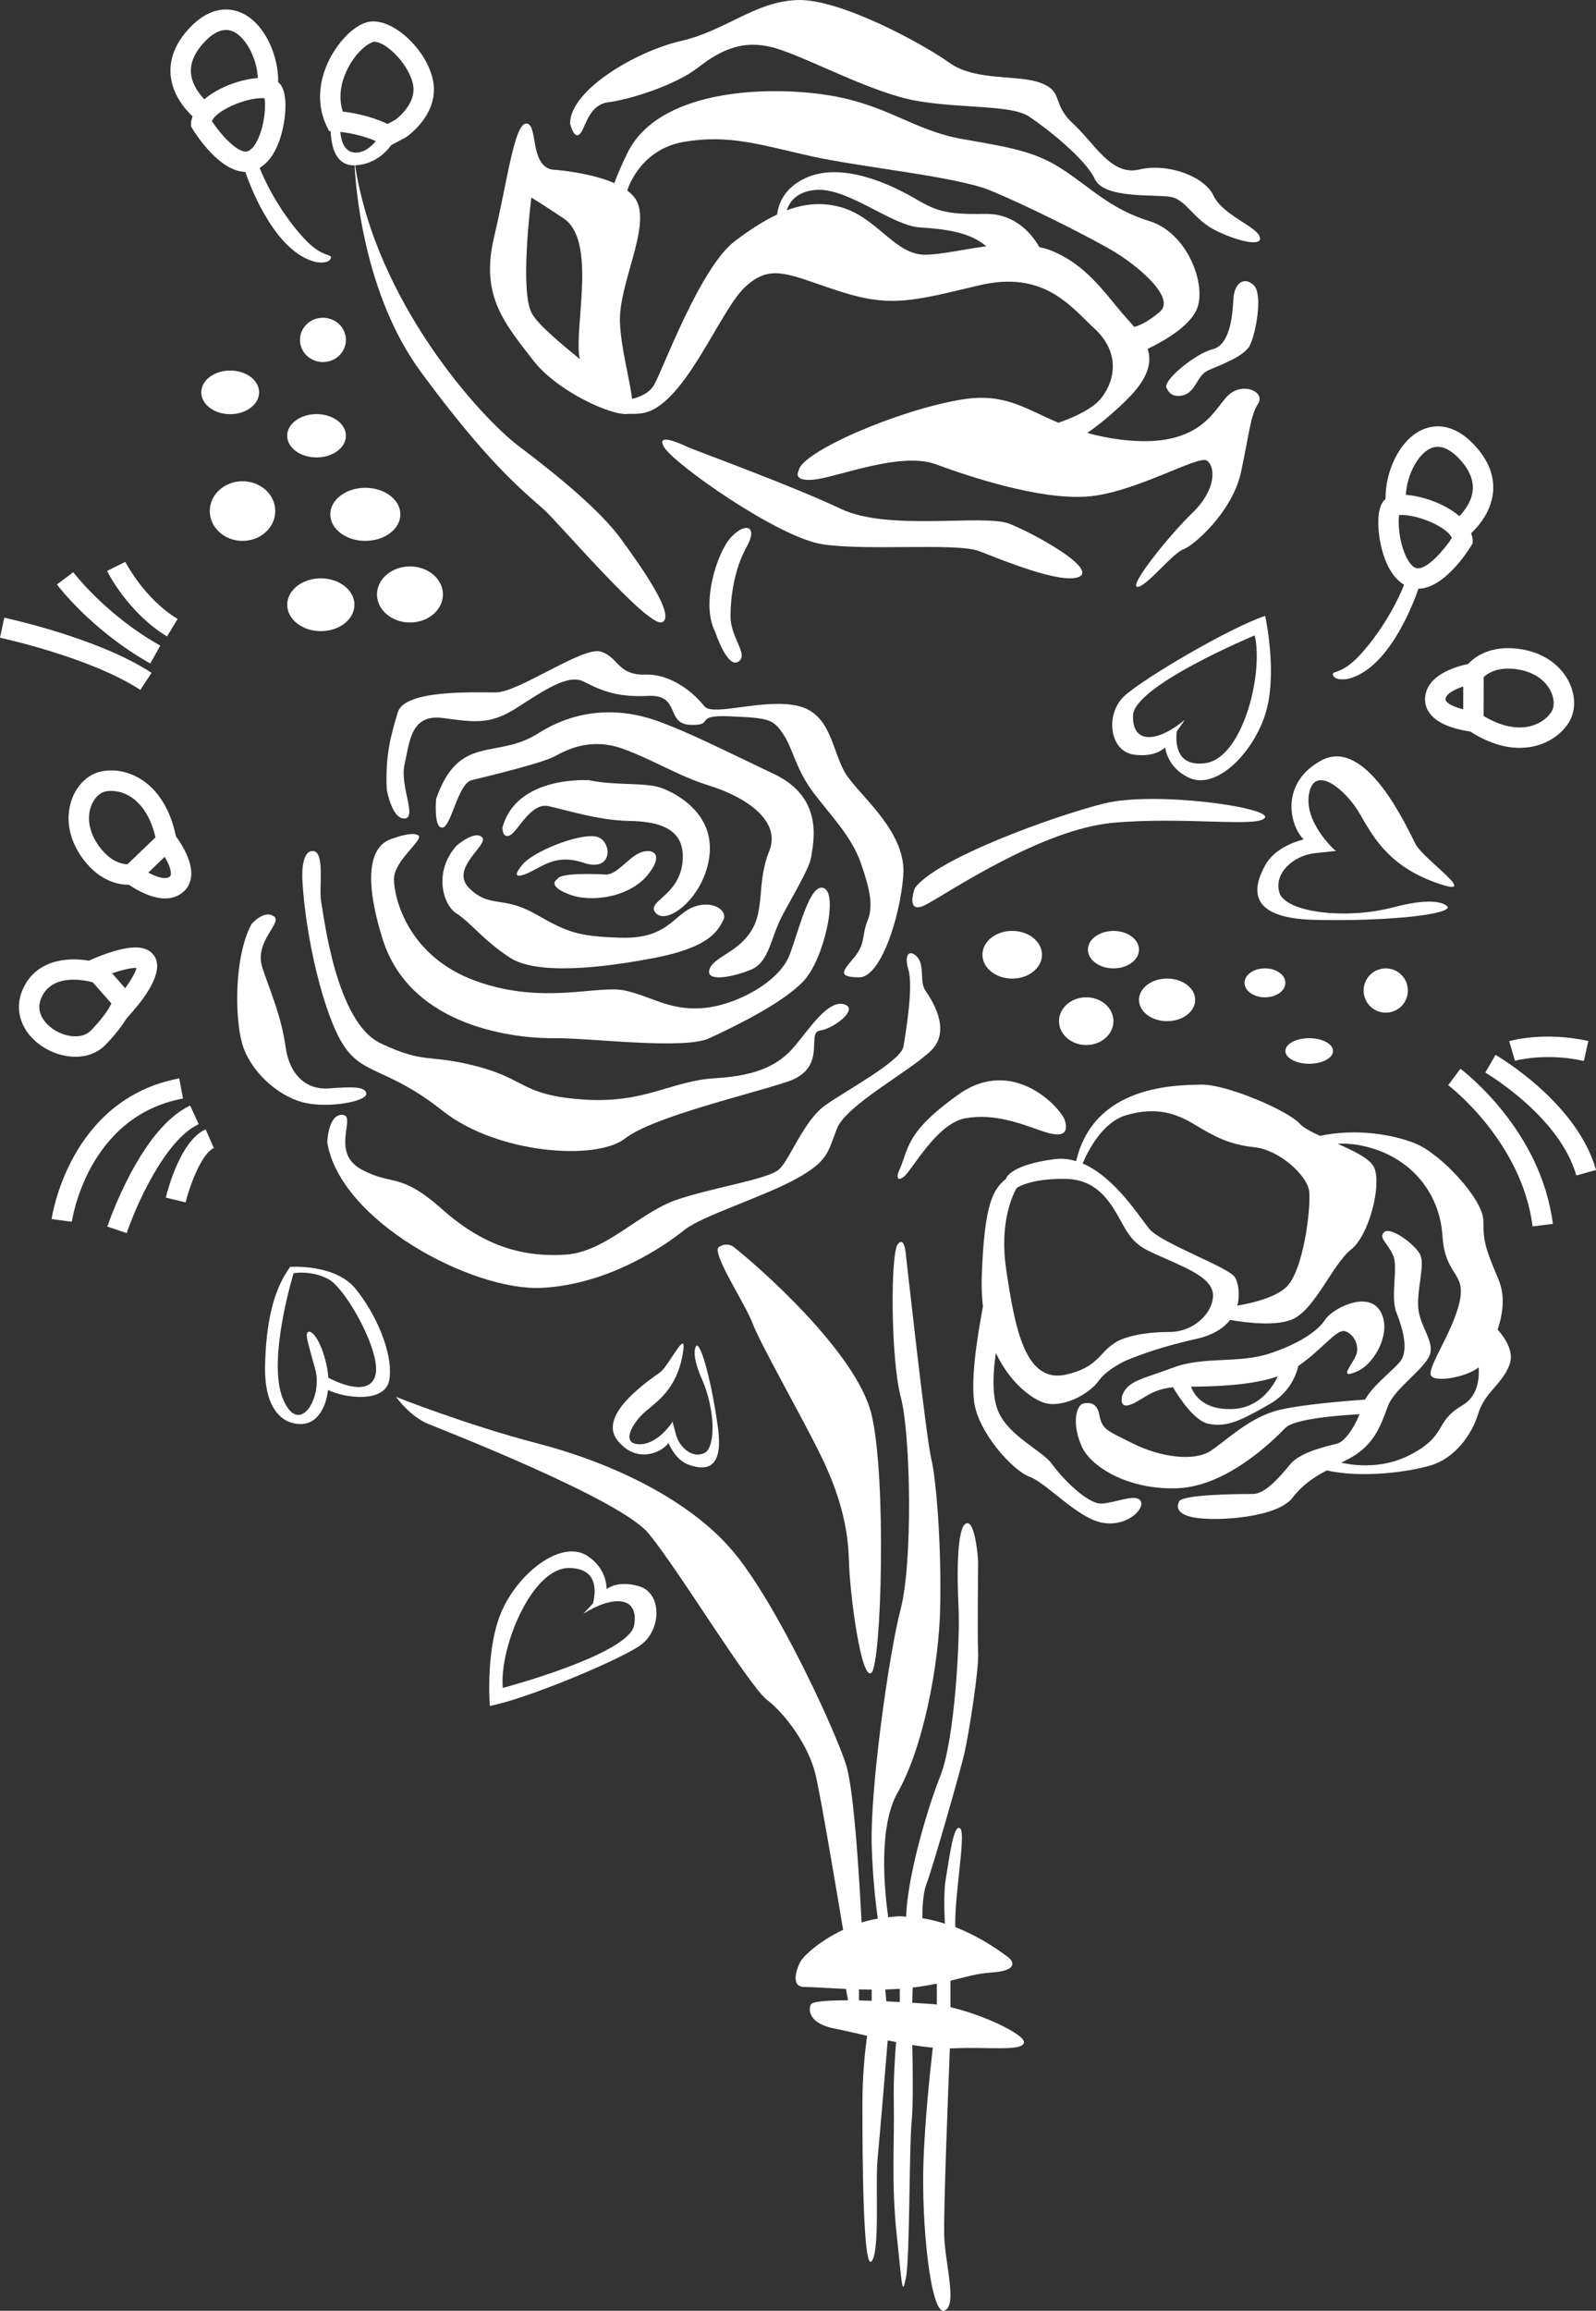 <svg xmlns:inkscape="http://www.inkscape.org/namespaces/inkscape" xmlns:sodipodi="http://sodipodi.sourceforge.net/DTD/sodipodi-0.dtd" xmlns="http://www.w3.org/2000/svg" xmlns:svg="http://www.w3.org/2000/svg" width="749.497pt" height="1084.281pt" viewBox="0 0 749.497 1084.281" id="svg114" sodipodi:docname="bloemen wit.svg" inkscape:version="1.1.2 (b8e25be833, 2022-02-05)"><rect x="0" y="0" width="749.497" height="1084.281" fill="#333333" stroke="none"/><defs id="defs118"></defs><g fill="#ffffff" id="g112" transform="translate(-220.178,-45.149)"><path d="m 679.93,303.73 c 10.391,3.996 39.168,15.984 47.148,11.988 8.004,-3.996 -20.773,-19.98 -32.762,-24.77 -11.988,-4.789 -56.746,3.648 -79.129,-6.973 -22.367,-10.609 -64.906,-26.113 -71.914,-28.992 0,0 -15.984,-7.992 -11.195,0 4.789,7.992 53.543,42.359 74.328,45.551 20.781,3.195 63.117,-0.801 73.523,3.195 z" id="path2"></path><path d="m 515.2,239.34 c 1.668,0.035 3.434,0.035 5.566,-0.156 20.27,-1.812 36.875,-47.734 49.273,-59.328 12.383,-11.594 20.785,-5.594 44.746,2.09 23.977,7.68 34.766,4.297 65.148,-2.891 30.348,-7.199 42.742,9.59 54.336,20.375 11.578,10.789 9.984,23.566 3.191,32.363 -4.176,5.387 -13.598,9.422 -20.258,11.734 -15.742,-6.695 -25.344,-14.172 -45.277,-10.934 -29.578,4.789 -76.031,24.77 -76.727,33.562 0,0 -3.203,5.195 7.598,3.996 10.777,-1.199 40.355,-13.188 56.746,-7.188 16.355,6 48.73,16.777 71.113,15.18 22.391,-1.598 52.355,-19.715 56.352,-16.848 3.984,2.867 4.379,13.656 -6.805,24.445 -11.184,10.789 -29.965,34.367 -25.957,34.766 3.984,0.395 16.777,-15.984 21.59,-17.578 4.777,-1.598 23.172,-17.578 27.156,-36.359 4.008,-18.781 4.402,-26.375 7.992,-31.98 3.602,-5.594 -7.188,-10.379 -13.98,-3.996 -6.793,6.383 -12.781,25.633 -50.746,20.809 -5.867,-0.742 -10.922,-1.848 -15.492,-3.121 4.777,-3.289 10.934,-8.102 18.277,-15.289 10.332,-10.117 12.215,-17.566 10.094,-24.145 6.59,-3.144 19.535,-10.211 23.074,-18.613 4.801,-11.387 -4.441,-35.965 -22.297,-41.352 -17.855,-5.398 -28.043,-15.996 -40.633,-24.18 -12.602,-8.195 -22.777,-10.078 -46.754,-14.23 -23.977,-4.152 -35.965,-16.738 -65.328,-20.941 -29.375,-4.199 -78.227,-1.801 -92.461,27.574 -2.773,5.734 -4.727,10.285 -6.07,13.98 -12.121,-5.328 -29.426,-6.383 -29.426,-6.383 -10.488,-2.398 -6.301,-21.574 -11.902,-21.574 -5.606,0 -8.785,26.375 -15.191,53.531 -6.394,27.168 4.789,39.973 18.383,57.539 11.367,14.699 37.348,26.352 44.668,25.141 z m 139.96,-74.664 c -14.785,0.395 -22.777,-17.578 -40.355,-22.379 -8.773,-2.398 -17.051,-1.5 -25.164,1.535 1.262,-3.91 4.512,-8.629 13.176,-9.527 15.191,-1.598 35.965,16.777 49.547,17.578 12.012,0.707 23.699,2.375 30.949,8.832 -10.5,1.395 -20.629,3.758 -28.152,3.961 z M 514.75,134.485 c 0,0 5.543,-19.152 26.52,-22.754 20.977,-3.59 35.363,1.199 59.34,6.602 23.977,5.387 68.328,9.539 84.516,16.152 16.188,6.613 43.754,20.41 56.34,27.602 12.59,7.188 31.176,22.777 23.375,29.375 -7.789,6.59 -12.07,7.043 -12.07,7.043 -1.176,-1.402 -2.426,-2.809 -3.719,-4.246 -9.996,-11.184 -18.383,-25.176 -36.359,-31.969 -1.414,-0.527 -2.914,-0.816 -4.414,-1.164 -2.746,-4.906 -10.598,-15.926 -25.547,-15.613 -19.188,0.395 -23.195,-1.598 -33.574,-7.598 -10.391,-6 -33.562,-17.184 -50.746,-9.191 -9.742,4.523 -12.59,11.688 -13.297,17.102 -6.613,3.098 -13.176,7.414 -19.859,12.48 -16.379,12.383 -33.973,60.742 -37.957,67.523 -2.293,3.91 -6.828,5.676 -10.273,6.481 -1.078,-8.82 -5.328,-24.371 -5.723,-36.047 -0.602,-17.988 14.387,-44.352 7.801,-56.941 -0.961,-1.812 -2.496,-3.383 -4.367,-4.789 z m -45.047,3.371 c 3.359,2.051 8.27,5.16 15.227,9.828 15.18,10.199 5.398,48.551 7.199,64.141 0.07,0.648 0.289,1.223 0.406,1.859 -10.164,-8.293 -20.184,-16.668 -22.777,-21.84 -5.336,-10.656 -0.512,-50.281 -0.055,-53.988 z" id="path4"></path><path d="m 492.35,108.13 c 2.746,-2.398 3.926,-13.789 13.523,-15 9.602,-1.199 31.188,-7.789 41.977,-16.176 10.789,-8.398 21.574,-13.789 37.164,-9 15.574,4.789 44.953,20.977 65.941,24.574 20.977,3.59 44.016,1.789 52.273,7.188 8.258,5.398 26.711,19.98 31.043,29.375 4.309,9.383 27.562,7.188 35.352,8.387 7.789,1.199 10.777,10.789 22.176,16.188 11.398,5.398 21.816,7.188 19.895,2.387 -1.895,-4.789 -17.496,-10.188 -21.695,-19.176 -4.199,-8.988 -21.59,-15.383 -34.754,-12.191 -13.199,3.203 -20.977,-12.191 -31.176,-21.574 -10.188,-9.395 -4.199,-14.785 -14.988,-18.984 -10.789,-4.199 -30.562,-0.602 -43.152,-9.59 -12.59,-9 -51.254,-29.977 -71.172,-29.375 -19.945,0.602 -33.73,14.387 -54.707,19.188 -20.977,4.789 -52.152,22.98 -52.152,38.762 0.027,0.027 1.695,7.406 4.453,5.019 z" id="path6"></path><path d="m 799.39,185.46 c -0.383,7.586 -1.535,21.574 -9.758,23.566 -8.23,2.004 -24.637,15.516 -21.395,18.527 0,0 1.598,4.656 7.609,3.047 5.988,-1.609 6.371,-9.191 11.566,-11.594 5.207,-2.398 16.789,-6.394 19.598,-11.594 2.797,-5.195 6.383,-23.977 1.992,-28.367 -4.402,-4.387 -9.203,-1.184 -9.613,6.414 z" id="path8"></path><path d="m 563.43,297.3 c -6.574,7.199 -14.27,31.234 -7.379,44.363 0,0 5.594,17.184 10.789,13.992 5.195,-3.191 -3.602,-11.195 -3.602,-21.18 0,-9.984 1.992,-22.766 7.598,-32.762 5.59,-10.008 -0.82,-11.602 -7.406,-4.414 z" id="path10"></path><path d="m 374.71,106.66 0.742,0.047 c 0.324,7.727 2.617,16.285 11.242,16.008 0.504,10.262 4.285,60.469 31.078,96.898 29.977,40.754 46.152,54.434 57.539,64.355 6.926,6.035 49.367,56.125 55.848,53.137 6.481,-3 -9.707,-25.777 -19.285,-38.965 -9.59,-13.188 -29.363,-29.566 -47.953,-43.547 -18.383,-13.836 -67.234,-68.004 -76.969,-131.86 8.281,-0.434 13.656,-5.102 16.945,-9.469 l 6.973,-3.742 c 0.613,-0.422 15.059,-10.355 12.852,-25.453 -2.219,-15.168 -19.789,-31.633 -31.199,-28.5 -6.504,1.789 -14.062,9.59 -18.371,18.961 -4.644,10.105 -4.894,20.605 -0.684,29.555 z m 11.906,10.066 c -4.598,-0.395 -6.191,-5.09 -6.637,-9.684 3.551,0.406 10.465,1.535 16.703,4.32 -2.566,3.047 -5.977,5.711 -10.066,5.363 z m -3.734,-38.207 c 3.551,-7.738 9.371,-12.938 12.926,-13.801 5.941,0 17.051,11.316 18.434,20.734 1.309,8.977 -8.375,15.863 -8.316,15.863 l -3.695,1.98 -0.422,-0.156 -0.012,0.012 c -7.656,-3.66 -16.152,-5.113 -20.617,-5.641 -2.41,-7.254 -0.492,-14.227 1.703,-18.992 z" id="path12"></path><path d="m 310.59,99.73 c -0.336,1.117 -0.695,2.219 -0.695,3.406 v 1.355 l 0.707,1.152 c 2.062,3.348 12.898,19.957 24.781,20.16 3.168,9.371 14.711,37.766 32.965,42.266 0,0 5.762,1.199 7.078,-1.5 1.309,-2.699 -3.492,0.301 -12.781,-9.887 -8.484,-9.301 -16.055,-21.551 -20.531,-32.746 3.707,-2.207 6.805,-6.254 8.988,-12.059 3.215,-8.52 4.477,-21.18 1.234,-26.438 -0.406,-0.672 -0.926,-1.234 -1.523,-1.727 0.215,-12.035 -5.988,-27.156 -16.801,-32.328 -4.715,-2.258 -14.23,-4.332 -24.816,6.898 -6.625,7.031 -9.613,14.531 -8.867,22.285 0.875,9.008 6.637,15.742 10.262,19.16 z m 31.02,10.059 c -1.512,3.492 -3.383,5.797 -5.148,6.348 -4.32,1.309 -12.359,-7.488 -16.766,-14.09 1.824,-4.981 15.383,-10.871 23.605,-10.871 0.469,0 0.828,0.023 1.094,0.059 0.598,3 0.25,11.523 -2.785,18.555 z m -25.418,-44.93 c 4.883,-5.207 9.504,-6.805 13.691,-4.812 6.023,2.879 10.969,12.781 11.387,21.707 -7.656,0.539 -18.359,4.129 -25.129,9.996 -2.519,-2.641 -5.773,-6.949 -6.266,-12.145 -0.449,-4.859 1.672,-9.824 6.316,-14.746 z" id="path14"></path><path d="m 382.62,204.64 c 0,5.738 -4.832,10.391 -10.789,10.391 -5.957,0 -10.789,-4.652 -10.789,-10.391 0,-5.739 4.832,-10.395 10.789,-10.395 5.957,0 10.789,4.656 10.789,10.395" id="path16"></path><path d="m 341.86,229.25 c 0,5.656 -6.082,10.238 -13.582,10.238 -7.504,0 -13.586,-4.582 -13.586,-10.238 0,-5.652 6.082,-10.234 13.586,-10.234 7.5,0 13.582,4.582 13.582,10.234" id="path18"></path><path d="m 382.62,249.62 c 0,5.613 -6.176,10.164 -13.789,10.164 -7.613,0 -13.789,-4.551 -13.789,-10.164 0,-5.613 6.176,-10.164 13.789,-10.164 7.613,0 13.789,4.551 13.789,10.164" id="path20"></path><path d="m 349.44,284.95 c 0,7.727 -6.883,13.992 -15.375,13.992 -8.488,0 -15.371,-6.266 -15.371,-13.992 0,-7.731 6.883,-13.992 15.371,-13.992 8.492,0 15.375,6.262 15.375,13.992" id="path22"></path><path d="m 408.19,286.49 c 0,6.871 -7.363,12.445 -16.453,12.445 -9.086,0 -16.449,-5.574 -16.449,-12.445 0,-6.871 7.363,-12.445 16.449,-12.445 9.09,0 16.453,5.574 16.453,12.445" id="path24"></path><path d="m 386.62,328.91 c 0,6.84 -7.066,12.387 -15.781,12.387 -8.715,0 -15.781,-5.547 -15.781,-12.387 0,-6.836 7.066,-12.383 15.781,-12.383 8.715,0 15.781,5.547 15.781,12.383" id="path26"></path><path d="m 428.18,324.09 c 0,7.262 -6.93,13.148 -15.48,13.148 -8.547,0 -15.48,-5.887 -15.48,-13.148 0,-7.266 6.934,-13.152 15.48,-13.152 8.551,0 15.48,5.887 15.48,13.152" id="path28"></path><path d="m 709.5,493.14 c 0,6.184 -6.258,11.195 -13.98,11.195 -7.719,0 -13.98,-5.012 -13.98,-11.195 0,-6.183 6.262,-11.195 13.98,-11.195 7.723,0 13.98,5.012 13.98,11.195" id="path30"></path><path d="m 755.06,490.74 c 0,4.852 -5.367,8.785 -11.988,8.785 -6.617,0 -11.984,-3.934 -11.984,-8.785 0,-4.848 5.367,-8.781 11.984,-8.781 6.621,0 11.988,3.934 11.988,8.781" id="path32"></path><path d="m 743.06,524.3 c 0,6.184 -5.719,11.195 -12.777,11.195 -7.058,0 -12.781,-5.012 -12.781,-11.195 0,-6.184 5.723,-11.195 12.781,-11.195 7.058,0 12.777,5.012 12.777,11.195" id="path34"></path><path d="m 781.44,514.31 c 0,5.519 -5.906,9.996 -13.188,9.996 -7.285,0 -13.191,-4.477 -13.191,-9.996 0,-5.519 5.906,-9.996 13.191,-9.996 7.281,0 13.188,4.477 13.188,9.996" id="path36"></path><path d="m 823.8,506.32 c 0,3.75 -4.293,6.793 -9.59,6.793 -5.293,0 -9.586,-3.043 -9.586,-6.793 0,-3.75 4.293,-6.793 9.586,-6.793 5.297,0 9.59,3.043 9.59,6.793" id="path38"></path><path d="m 846.17,538.29 c 0,3.312 -5.008,6 -11.184,6 -6.176,0 -11.184,-2.688 -11.184,-6 0,-3.316 5.008,-6 11.184,-6 6.176,0 11.184,2.684 11.184,6" id="path40"></path><path d="m 881.33,509.93 c 0,5.738 -4.652,10.391 -10.391,10.391 -5.742,0 -10.395,-4.652 -10.395,-10.391 0,-5.742 4.652,-10.395 10.395,-10.395 5.738,0 10.391,4.652 10.391,10.395" id="path42"></path><path d="m 291.35,360.86 c -24.84,-16.297 -67.367,-25.477 -69.168,-25.859 l -2.004,9.383 c 0.422,0.086 42.574,9.203 65.902,24.492 z" id="path44"></path><path d="m 290.76,356.46 4.68,-8.375 c -25.5,-14.258 -40.703,-34.246 -40.859,-34.441 l -7.668,5.746 c 0.656,0.891 16.512,21.77 43.848,37.07 z" id="path46"></path><path d="m 298.62,343.79 4.969,-8.207 c -15.73,-9.516 -24.492,-26.641 -24.574,-26.809 l -8.566,4.297 c 0.391,0.801 10.016,19.738 28.172,30.719 z" id="path48"></path><path d="m 266.69,407.39 c -5.484,1.5 -10.199,6.109 -12.602,12.348 -3.156,8.195 -1.906,17.688 3.422,26.027 8.387,13.129 18.793,14.531 22.883,14.531 0.133,0 0.18,-0.012 0.289,-0.012 4.297,2.867 10.824,6.422 17.039,6.422 2.773,0 5.473,-0.719 7.859,-2.508 2.473,-1.848 3.973,-4.488 4.344,-7.633 0.816,-6.91 -4.117,-14.879 -7.152,-19.066 -5.504,-26.664 -24.332,-33.312 -36.082,-30.109 z m -1.09,33.219 c -3.672,-5.762 -4.621,-12.109 -2.555,-17.41 1.285,-3.359 3.66,-5.856 6.168,-6.551 0.938,-0.254 2.027,-0.395 3.156,-0.395 7.766,0 17.113,5.785 20.832,21.805 l -13.176,12.648 c -2.75,-0.102 -8.871,-1.398 -14.426,-10.098 z m 34.234,15.922 c -1.922,1.453 -5.953,0.227 -10.02,-1.934 l 7.738,-7.43 c 1.738,3.059 3.098,6.254 2.856,8.27 -0.07,0.613 -0.262,0.855 -0.574,1.094 z" id="path50"></path><path d="m 306.11,560.59 -1.766,-9.434 c -51.828,9.719 -59.867,65.449 -59.941,66.012 l 9.504,1.262 c 0.074,-0.48 7.106,-49.395 52.203,-57.84 z" id="path52"></path><path d="m 313.5,572.62 -4.031,-8.699 c -23.184,10.738 -38.258,54.898 -38.891,56.785 l 9.098,3.047 c 3.934,-11.703 17.66,-43.645 33.824,-51.133 z" id="path54"></path><path d="m 298.04,607.08 9.301,2.281 c 2.258,-9.168 7.859,-23.16 13.262,-25.523 l -3.863,-8.773 c -11.547,5.09 -17.605,27.555 -18.699,32.016 z" id="path56"></path><path d="m 269.91,535.21 c 4.727,-4.922 7.644,-8.844 9.527,-11.953 l 3.301,-3.793 c 6.121,-7.019 15.457,-19.848 9.109,-26.773 -1.812,-1.98 -4.535,-2.988 -8.062,-2.988 -8.027,0 -19.738,5.269 -21.047,5.856 l -0.781,0.359 c -10.391,-1.754 -25.105,-0.406 -31.199,13.691 -4.164,9.637 -0.516,20.062 9.289,26.566 4.488,2.977 10.078,4.836 15.551,4.836 5.254,0.008 10.402,-1.707 14.312,-5.801 z m 14.391,-35.891 c -0.457,2.004 -2.578,5.734 -5.352,9.527 l -6.133,-6.984 c 3.922,-1.391 9.082,-2.699 11.484,-2.543 z m -38.953,28.871 c -2.219,-1.465 -9.191,-6.887 -5.773,-14.773 4.992,-11.566 19.895,-8.496 24.191,-7.332 l 8.699,9.898 c -0.898,2.016 -3.238,6.086 -9.48,12.602 -4.316,4.488 -12.309,3.144 -17.637,-0.395 z" id="path58"></path><path d="m 814.21,428.81 c 2.773,-4.801 -51.77,-12.59 -75.742,-6.602 -23.965,6 -79.117,26.102 -88.703,39.719 0,0 -4.801,13.02 5.387,7.633 10.188,-5.398 54.18,-35.363 87.926,-38.363 33.742,-2.988 68.336,2.402 71.133,-2.387 z" id="path60"></path><path d="m 752.66,399.24 c 8.531,1.176 12.926,-1.754 14.652,-3.394 0.742,4.164 3.227,10.43 11.09,14.184 12.551,6 29.809,-10.789 35.902,-29.566 6.109,-18.781 0,-46.344 0,-46.344 -16.668,5.594 -56.844,29.172 -66.047,37.559 -9.184,8.375 -7.191,25.969 4.402,27.562 z m 56.723,-55.941 0.012,-0.012 c 4.262,18.215 -5.762,57.637 -23.172,59.953 -13.703,1.824 -14.051,-9.406 -13.43,-14.891 l 3.828,-5.484 c -12.395,10.391 -24.781,12 -24.371,-1.992 0.41,-13.996 57.133,-37.574 57.133,-37.574 z" id="path62"></path><path d="m 832.36,439 c -4.559,1.199 -13.836,4.5 -18.059,12.191 -5.699,10.391 -8.891,24.781 23.074,25.57 31.969,0.793 62.328,-2.207 62.746,-5.891 0,0 -2.809,-6 -25.586,0 -22.766,6 -50.746,2.293 -53.543,-6.898 -2.797,-9.191 6.793,-17.473 16.777,-18.516 l 9.984,-1.055 -0.742,-0.348 c -0.035,-0.035 -14.809,-13.246 -12.023,-26.82 2.785,-13.586 17.172,-1.211 23.172,8.785 5.988,9.996 12.781,24.781 35.965,33.168 23.172,8.387 -5.207,-10.391 -9.203,-17.988 -3.984,-7.586 -23.172,-50.746 -44.352,-39.168 -19.129,10.484 -15.039,30.043 -8.211,36.969 z" id="path64"></path><path d="m 853.32,363.66 c 18.238,-4.5 29.773,-32.879 32.953,-42.266 11.879,-0.203 22.727,-16.801 24.77,-20.148 l 0.719,-1.164 v -1.355 c 0,-1.188 -0.359,-2.293 -0.707,-3.394 3.625,-3.422 9.383,-10.152 10.262,-19.164 0.742,-7.754 -2.242,-15.254 -8.855,-22.285 -10.598,-11.258 -20.09,-9.156 -24.805,-6.898 -10.824,5.16 -17.039,20.293 -16.812,32.316 -0.613,0.504 -1.117,1.055 -1.523,1.727 -3.238,5.258 -1.969,17.914 1.246,26.438 2.184,5.809 5.269,9.852 8.977,12.059 -4.477,11.195 -12.047,23.449 -20.52,32.746 -9.289,10.188 -14.09,7.188 -12.77,9.887 1.293,2.703 7.066,1.504 7.066,1.504 z m 38.461,-108.02 c 4.211,-2.004 8.797,-0.383 13.703,4.812 4.633,4.922 6.742,9.887 6.289,14.746 -0.469,5.207 -3.731,9.504 -6.254,12.145 -6.769,-5.867 -17.484,-9.469 -25.129,-10.008 0.422,-8.918 5.367,-18.816 11.391,-21.695 z m -14.535,31.176 c 0.277,-0.023 0.637,-0.047 1.105,-0.047 8.242,0 21.793,5.891 23.617,10.871 -4.129,6.191 -11.352,14.207 -15.91,14.207 l -0.852,-0.121 c -1.754,-0.539 -3.637,-2.856 -5.137,-6.348 -3.062,-7.055 -3.41,-15.621 -2.824,-18.562 z" id="path66"></path><path d="m 889.48,371.91 c -0.371,3.059 0.48,5.977 2.484,8.426 4.391,5.34 13.465,7.344 18.625,8.062 7.934,5.039 15.742,7.668 23.23,7.668 12.254,0 20.363,-6.875 23.566,-12.758 2.734,-4.992 2.676,-11.578 -0.145,-17.641 -3.707,-7.957 -11.398,-13.645 -21.121,-15.602 -2.664,-0.527 -5.258,-0.793 -7.715,-0.793 -10.402,0 -16.32,4.766 -18.828,7.43 -7.316,1.59 -18.898,5.586 -20.098,15.207 z m 9.527,1.18 c 0.277,-2.34 3.984,-4.391 8.328,-5.844 l -0.012,10.715 c -3.422,-0.863 -6.66,-2.125 -7.945,-3.707 -0.371,-0.469 -0.43,-0.77 -0.371,-1.164 z m 17.93,-10.238 c 1.477,-1.414 5.027,-3.984 11.473,-3.984 1.824,0 3.781,0.203 5.809,0.613 6.695,1.344 11.902,5.074 14.316,10.246 1.523,3.254 1.691,6.707 0.434,9 -2.125,3.863 -7.633,7.766 -15.168,7.766 -5.258,0 -10.934,-1.801 -16.895,-5.363 z" id="path68"></path><path d="m 446.55,437.99 c -3.602,-3.406 -11.988,4.008 -11.988,4.008 -10.789,11.988 -6.602,27.562 0,31.766 6.59,4.199 12.574,12.59 25.066,20.746 12.492,8.148 42.66,5.027 68.438,0 25.777,-5.027 29.363,-12.961 31.766,-17.605 2.387,-4.656 -5.398,-9.742 -14.387,-6.023 -9,3.707 -11.988,14.867 -33.562,14.27 -21.574,-0.59 -25.777,-3 -40.754,-11.387 -14.988,-8.387 -20.988,-2.398 -30.562,-11.832 -9.59,-9.434 9.586,-20.535 5.984,-23.941 z" id="path70"></path><path d="m 487.32,464.76 c 10.789,4.199 28.766,1.262 37.164,-9.254 8.387,-10.512 1.199,-12.574 -4.199,-10.043 -5.398,2.531 -10.691,10.379 -15.84,10.043 -5.148,-0.324 -21.469,-0.875 -22.523,2.148 0,0 -5.402,2.914 5.398,7.106 z" id="path72"></path><path d="m 494.12,449.96 c 13.883,4.656 13.57,-9.383 6.984,-11.977 -6.59,-2.594 -28.164,5.543 -34.766,11.977 0,0 -7.789,8.281 0,5.543 7.789,-2.723 13.895,-10.211 27.781,-5.543 z" id="path74"></path><path d="m 553.33,446.77 c 2.316,-19.176 -14.258,-28.766 -22.152,-31.754 -7.894,-3 -21.66,-1.055 -34.273,-3.758 0,0 -34.164,-2.473 -40.754,22.223 0,0 -0.191,5.305 3.504,3.613 3.695,-1.703 9.695,-15.48 18.086,-13.691 8.387,1.801 23.375,6.672 37.754,6.938 14.387,0.266 26.977,3.602 25.176,19.621 -1.801,16.008 -17.879,18.277 -12.336,23.797 5.519,5.519 22.691,-7.812 24.996,-26.988 z" id="path76"></path><path d="m 416.58,437.1 c -3,-1.906 -11.387,1.309 -11.387,1.309 -3.625,1.129 -18.574,4.777 -5.387,47.207 13.188,42.434 64.129,46.883 80.762,46.68 16.633,-0.203 60.684,5.594 72.758,0 12.07,-5.606 34.68,-16.57 44.27,-26.879 9.59,-10.309 16.188,-40.645 9.59,-43.488 -6.602,-2.844 -11.387,18.422 -16.176,31.211 -4.801,12.781 -25.176,23.773 -40.766,25.031 -15.59,1.262 -23.977,-5.449 -36.562,-8.242 -12.59,-2.809 -38.363,6.996 -70.129,-4.512 -31.766,-11.508 -38.363,-38.844 -38.363,-47.762 0.016,-8.902 14.391,-18.66 11.391,-20.555 z" id="path78"></path><path d="m 572.96,500.09 c 8.461,-3.551 9.059,-14.82 14.461,-25.066 5.387,-10.246 13.176,-22.859 13.789,-28.246 0.59,-5.387 6.59,-26.965 -17.387,-38.352 -23.977,-11.387 -40.273,-19.777 -55.5,-25.176 -15.227,-5.387 -35.605,-6.59 -55.391,6 -19.789,12.59 -37.164,-0.156 -47.953,30.793 0,0 -1.234,13.922 2.977,13.441 4.211,-0.492 7.211,-20.723 13.812,-22.285 6.59,-1.57 33.254,-8.062 38.809,-11.113 5.543,-3.035 16.934,-9.035 31.922,-3.648 14.988,5.398 25.789,12.707 41.062,17.449 15.277,4.738 33.863,15.707 27.863,30.602 -6,14.891 -1.934,27.059 -8.461,37.465 -6.527,10.391 -17.746,12.109 -19.633,18.145 -1.875,6.027 11.168,3.543 19.629,-0.008 z" id="path80"></path><path d="m 502.16,350.87 c -8.473,-2.387 -38.438,19.188 -49.223,19.188 -10.789,0 -42.758,-1.32 -45.949,9.324 -3.203,10.645 -5.965,20.258 -5.184,36.238 0,0 2.398,13.98 8.387,13.586 6,-0.395 -2.387,-15.18 0,-25.57 2.398,-10.391 2.809,-23.566 17.988,-21.574 15.18,2.004 22.234,3.203 34.691,-4.789 12.457,-7.992 24.059,-15.996 31.246,-12.383 7.188,3.602 14.773,7.586 30.359,6.793 15.59,-0.793 7.992,13.199 19.98,13.586 12,0.395 0.625,-4.789 18.695,-3.996 18.059,0.793 20.062,1.199 24.863,8.387 4.789,7.188 5.785,16.391 14.281,27.562 8.496,11.195 17.699,20.328 22.094,32.746 4.379,12.422 5.988,20.398 3.191,27.191 -2.785,6.793 -0.781,10.727 -6.383,17.352 -5.606,6.625 -7.586,9.047 2.398,9.238 9.973,0.18 19.188,-27.613 20.773,-47.688 1.609,-20.062 -19.199,-36.457 -26.375,-46.836 -7.199,-10.379 -6.793,-28.766 -22.777,-32.762 -15.984,-3.996 -40.355,5.195 -44.352,0 -3.996,-5.195 -14.699,-15.18 -27.73,-14.785 -13.043,0.387 -12.516,-8.406 -20.977,-10.809 z" id="path82"></path><path d="m 381.43,535.5 c 9.191,14.328 20.773,10.441 46.523,30.816 25.754,20.375 72.145,23.531 85.598,13.141 13.441,-10.379 57.277,-20.375 76.465,-26.762 19.176,-6.394 8.531,-23.062 15.18,-23.977 6.66,-0.91 18.793,-10.391 11.207,-12.383 -7.586,-1.992 -16.406,11.965 -23.199,19.906 -6.793,7.945 -16.379,13.645 -37.164,14.832 -20.785,1.199 -32.762,12 -61.934,9.996 -29.172,-2.004 -26.785,-9.59 -49.969,-15.59 -23.172,-6 -23.977,-0.793 -45.156,-10.754 -21.18,-9.961 -26.773,-60.383 -27.973,-66.445 -1.199,-6.047 2.004,-23.914 -3.996,-23.82 -6,0.098 -4.801,14.293 -4.801,14.293 1.625,27.148 10.023,62.406 19.219,76.746 z" id="path84"></path><path d="m 362.15,562.31 c 11.879,3.203 30.469,-0.395 30.059,-3.996 -0.395,-3.602 -7.598,-3.203 -17.578,-2.449 -9.996,0.742 -18.383,-5.543 -20.375,-19.633 -2.004,-14.074 -6.394,-23.879 -10.789,-36.719 -4.391,-12.828 9.996,-21.527 5.195,-24.504 -4.789,-2.988 -10.391,3.781 -10.391,3.781 -7.992,14.785 -7.992,43.152 -4.391,55.945 3.586,12.789 16.379,24.383 28.27,27.574 z" id="path86"></path><path d="m 654.77,510 c -2.785,-3.996 -0.406,-11.594 -3.602,-15.492 -3.191,-3.898 -6.793,-2.496 -4.402,5.578 2.387,8.074 -1.199,29.484 -2.316,36.156 -1.129,6.672 -26.051,20.113 -36.434,27.312 -10.391,7.211 -16.777,25.547 -21.973,30.277 -5.195,4.727 -31.164,8.461 -48.359,14.375 -17.184,5.93 -33.156,24.457 -51.949,25.656 -18.781,1.211 -37.559,-3.203 -57.781,-21.191 -20.23,-17.977 -23.328,-10.777 -38.113,-18.84 -14.785,-8.063 -2.004,-25.117 -8.797,-25.57 -6.781,-0.469 -7.188,12.852 -7.188,12.852 6,37.152 68.328,69.926 100.69,68.328 32.363,-1.609 59.148,-20.773 67.141,-27.254 7.981,-6.457 37.164,-15.504 52.344,-23.891 15.191,-8.387 14.797,-12.371 19.176,-23.566 4.402,-11.195 34.754,-27.18 44.352,-36.77 9.594,-9.59 0.004,-23.965 -2.789,-27.961 z" id="path88"></path><path d="m 906,546.64 -5.746,7.68 c 0.336,0.254 34.586,26.34 39.648,66.289 l 9.516,-1.199 c -5.594,-44.066 -41.883,-71.617 -43.418,-72.77 z" id="path90"></path><path d="m 922.48,540.13 -4.789,8.293 c 0.324,0.203 34.945,20.52 42.73,48.301 l 9.254,-2.594 c -8.844,-31.477 -45.625,-53.102 -47.195,-54 z" id="path92"></path><path d="m 928.91,533.69 2.699,9.203 c 0.145,-0.023 14.16,-3.984 32.375,0.086 l 2.09,-9.359 c -20.734,-4.621 -36.504,-0.121 -37.164,0.07 z" id="path94"></path><path d="m 644.45,597.45 c 3.898,-2.809 15.492,-25.199 29.09,-27.59 13.586,-2.387 25.598,2.398 35.965,6 10.379,3.602 12.383,0.613 10.777,-4.894 -1.609,-5.496 -23.977,-30.672 -49.945,-12.289 -25.968,18.383 -23.195,25.98 -28.367,36.758 -0.004,0 -1.422,4.809 2.481,2.016 z" id="path96"></path><path d="m 857.51,688.64 c 8.328,-3.602 16.727,-18.875 10.727,-28.465 -5.988,-9.602 -22.477,-0.91 -25.766,4.199 -3.289,5.09 -11.688,11.113 -26.074,15.875 -14.387,4.789 -30.875,1.199 -45.254,6.602 -14.387,5.387 -21.07,5.988 -23.879,12.875 0,0 -2.195,7.066 4.402,4.273 5.762,-2.426 9.012,-6.852 19.344,-7.934 3.121,5.258 10.117,15.793 16.621,17.148 8.688,1.789 15.277,-1.5 28.766,-9.215 9.289,-5.305 12.406,-13.355 13.477,-17.902 11.137,-7.644 17.977,-17.461 21.887,-16.332 4.188,1.199 7.488,7.188 4.789,12.277 -2.699,5.086 -7.332,10.195 0.961,6.598 z m -58.801,17.676 c -13.453,0.457 -17.844,-6.805 -19.211,-10.512 11.977,-0.07 28.668,-0.672 40.754,-4.836 -2.762,5.699 -9.086,14.938 -21.543,15.348 z" id="path98"></path><path d="m 923.88,645.49 c -6.203,-14.688 -7.106,-17.688 -7.106,-27.574 0,-9.886 -19.777,-31.223 -31.766,-36.145 -10.754,-4.414 -28.234,-7.223 -44.953,-3.648 -4.234,-1.957 -7.859,-3.863 -9.59,-5.773 -5.699,-6.289 -34.766,-18.574 -46.164,-18.277 -11.375,0.301 -50.34,-0.168 -58.738,35.867 l 0.035,0.07 c -3.254,-0.984 -6.625,-1.43 -10.129,-0.973 -21.574,2.797 -22.906,9.266 -22.906,9.266 v 0.012 c -6.203,5.09 -10.094,11.82 -11.34,45.469 -0.18,5.16 0.035,9.926 0.551,14.34 v 0.012 c -0.938,5.762 -5.953,30.191 -4.164,44.578 1.801,14.387 17.977,32.363 26.074,35.363 8.09,2.988 22.477,19.477 34.164,21.574 11.699,2.102 20.09,-6.59 17.988,-10.199 -2.113,-3.59 -11.102,0.602 -17.988,1.211 -6.887,0.602 -19.188,-12.289 -23.676,-18.59 -4.5,-6.289 -20.074,-12.875 -25.176,-24.574 -3.383,-7.766 -2.269,-20.039 -1.152,-27.492 6.863,14.52 17.258,21.574 22.414,23.293 8.387,2.809 21.191,-3.602 25.98,-10.379 2.426,-3.434 7.094,-6.457 11.125,-8.605 0.133,-0.07 11.785,-5.809 34.824,-10.98 7.836,-1.754 12.707,-5.09 15.672,-8.855 7.043,1.246 22.477,3.348 30.191,-0.742 10.188,-5.387 18.277,-25.766 26.676,-32.352 8.387,-6.602 14.387,-30.277 10.789,-38.363 -1.836,-4.129 -9.395,-7.766 -17.148,-11.184 4.691,-0.289 11.484,0.203 19.836,3.383 16.477,6.289 28.176,20.977 29.375,39.863 1.199,18.875 11.074,16.848 8.074,30.742 -2.988,13.895 -14.844,30.191 -13.57,34.488 1.129,3.707 16.297,1.344 22.5,-3.574 0.395,6.383 -0.863,13.848 -7.727,17.879 -13.488,7.922 -6.59,13.957 -24.574,23.242 -12.637,6.527 -25.535,5.074 -32.219,3.637 1.297,-0.684 2.641,-1.367 4.043,-2.137 12.289,-6.602 14.988,-17.113 17.988,-24.742 2.988,-7.633 15.875,-16.32 19.176,-22.906 3.301,-6.59 -4.488,-14.09 -5.09,-23.074 -0.602,-8.988 3.289,-20.09 0.887,-24.863 -2.398,-4.801 -13.922,-13.199 -16.836,-10.5 -2.941,2.699 1.859,5.387 4.246,11.09 2.398,5.699 -1.5,19.176 1.5,26.688 2.988,7.488 5.988,18.07 1.5,23.27 -3.938,4.535 -12.684,11.051 -16.234,17.543 -9.406,0.66 -29.125,2.269 -39.805,4.738 -14.387,3.289 -25.477,14.688 -32.977,19.477 -7.488,4.789 -23.074,2.988 -36.254,-3.602 -13.199,-6.59 -14.387,-6.59 -15.887,-13.934 -1.488,-7.332 -8.09,-4.57 -8.09,-4.57 -3.301,2.184 -4.199,10.715 0,20.004 4.199,9.289 21.574,20.375 44.953,19.477 23.375,-0.887 45.254,-22.777 50.652,-28.32 4.246,-4.332 25.691,-5.914 34.801,-6.394 -2.578,6.348 -6.84,12.805 -10.523,13.777 -4.5,1.164 -17.09,3.852 -21.887,9.551 -4.777,5.699 -11.711,14.09 -17.688,14.09 -5.988,0 -34.945,0.121 -34.754,3.887 0,0 -3.289,5.398 7.5,7.211 10.777,1.789 38.664,0 45.84,-9.289 4.777,-6.18 9.73,-9.445 16.094,-12.863 16.766,3.731 38.461,0.719 48.852,-2.363 11.004,-3.227 19.262,-14.137 22.262,-24.18 3,-10.043 11.09,-13.633 14.688,-22.934 2.438,-6.289 -2.242,-12.926 -5.531,-16.598 2.418,-7.293 3.68,-15.812 0.391,-23.539 z m -154.85,24.672 c -12.758,0 -22.367,2.664 -25.934,5.543 -6.719,4.297 -7.523,11.102 -22.309,14.438 -19.512,4.402 -24.086,-22.777 -28.066,-49.152 -3.168,-20.785 2.328,-33.742 4.812,-38.363 0.109,-0.07 6.289,-4.633 23.258,-4.309 17.074,0.324 22.68,14.723 27.863,23.496 5.207,8.785 10.391,10.008 19.98,14.387 9.59,4.391 20.773,8.773 21.18,16.391 0.395,7.586 -7.992,17.57 -20.785,17.57 z m 54.758,-20.652 c -5.531,4.715 -15.84,7.141 -22.559,8.281 1.477,-5.578 0.289,-10.945 -1.043,-13.223 -2.773,-4.777 -34.57,-15.973 -40.246,-22.766 -4.477,-5.328 -16.105,-24.254 -31.344,-30.719 2.258,-5.375 9.023,-19.246 20.363,-22.633 14.09,-4.199 23.594,-0.898 32.473,4.5 8.879,5.387 16.066,9.277 27.758,10.488 11.688,1.199 24.898,13.188 25.789,20.676 0.879,7.5 -2.59,38.027 -11.191,45.395 z" id="path100"></path><path d="m 356.46,639.59 c -8.004,10.789 -11.398,26.578 -11.797,46.559 -0.395,19.992 8.004,27.59 17.41,27.168 6.84,-0.289 11.172,-7.356 12.145,-15.961 7.981,3.938 27,6.277 28.789,-4.801 2.004,-12.383 -6.394,-31.176 -15.984,-42.816 -9.598,-11.664 -30.562,-10.148 -30.562,-10.148 z m 39.742,51.742 c -3.672,9.562 -19.309,1.633 -21.828,0.289 -0.086,-1.43 -0.254,-2.856 -0.516,-4.273 -2.375,-12.395 -6.973,-18.07 -8.809,-17.27 -1.836,0.805 -0.406,4.488 3.191,17.664 3.602,13.199 -7.598,31.98 -15.191,13.789 -7.586,-18.191 5.004,-58.957 5.004,-58.957 0,0 8.195,-1.586 16.414,2.809 8.223,4.394 25.73,35.559 21.734,45.949 z" id="path102"></path><path d="m 520.07,789.38 c -8.305,-2.328 -13.055,0 -14.988,1.379 -0.18,-4.223 -1.777,-10.766 -9.059,-15.551 -11.641,-7.621 -30.996,6.672 -39.562,24.457 -8.578,17.797 -6.254,45.938 -6.254,45.938 17.281,-3.289 60.266,-21.254 70.5,-28.32 10.25,-7.059 10.633,-24.758 -0.637,-27.902 z m -2.074,18.266 c -2.281,13.801 -61.691,29.508 -61.691,29.508 v 0.023 c -1.766,-18.613 13.488,-56.316 31.055,-56.281 13.766,0.035 12.648,11.207 11.305,16.57 l -4.547,4.906 c 13.668,-8.621 26.148,-8.551 23.879,5.273 z" id="path104"></path><path d="m 523.36,707.38 c 5.688,-4.777 14.305,-10.535 17.27,-25.945 2.965,-15.422 -6.012,4.309 -10.391,7.57 -4.367,3.277 -29.617,19.668 -20.207,31.824 8.531,11.039 20.426,6.422 24.047,1.414 1.199,2.723 4.211,8.293 9.504,10.188 7.106,2.555 16.488,3.133 13.789,-17.062 -2.699,-20.195 -7.621,-39 -9.996,-38.891 0,0 -3.492,2.375 2.555,16.105 6.047,13.738 6.516,31.715 1.008,34.379 -5.496,2.676 -11.664,-2.519 -13.332,-8.711 l -1.656,-6.18 -0.145,0.504 c -0.012,0.012 -6.852,10.645 -15.684,10.246 -8.832,-0.391 -2.438,-10.652 3.238,-15.441 z" id="path106"></path><path d="m 605.4,727.62 c 9,18.266 13.02,33.84 13.414,49.441 0.371,15.574 5.762,56.855 10.57,53.004 4.789,-3.852 7.188,-92.27 0,-121.49 -7.211,-29.23 -53.953,-69.984 -64.738,-78.371 0,0 -2.797,-2.387 -6.793,0 -3.996,2.398 12.191,26.375 15.781,35.965 3.602,9.57 22.777,43.16 31.766,61.449 z" id="path108"></path><path d="m 666.53,986.96 v -12.422 c 7.414,-1.777 11.809,-3.312 19.355,-3.84 11.605,-0.793 11.184,-4.801 7.188,-7.598 -2.508,-1.754 -11.543,-8.746 -24.266,-13.68 -0.625,-13.754 5.125,-43.859 2.316,-46.285 -3.18,-2.797 -5.184,14.375 -6.793,23.555 -0.973,5.699 -0.742,14.891 -0.422,21.098 -3.359,-1.066 -6.852,-1.992 -10.598,-2.594 0.023,-5.426 0.395,-11.965 1.836,-15.719 2.809,-7.199 15.996,-53.148 17.988,-61.934 1.992,-8.785 6.781,-38.762 6.383,-46.754 -0.383,-8.004 0,-43.164 0,-43.164 0,0 -1.211,-19.32 -5.594,-17.652 -4.402,1.656 -4.402,24.047 -3.602,39.227 0.793,15.18 -1.824,62.34 -8.496,79.129 -6.18,15.516 -15.551,47.242 -16.105,66.18 -0.875,-0.035 -1.727,-0.203 -2.617,-0.203 -1.992,0 -3.887,0.277 -5.809,0.48 -1.812,-12.863 -4.703,-42.469 4.402,-58.465 11.832,-20.785 19.43,-59.137 20.016,-87.109 0.613,-27.984 -1.789,-59.891 -4.199,-69.516 -2.387,-9.613 -11.867,-95.41 -11.867,-95.41 0,0 -0.613,-9.828 -3.949,-5.172 -3.348,4.68 -3.266,53.629 1.477,71.496 4.754,17.867 5.641,77.82 0,99.395 -5.641,21.59 -14.426,84.719 -13.633,111.09 0.469,15.059 1.789,26.832 2.879,34.297 -2.629,0.48 -5.195,1.078 -7.633,1.824 -0.926,-18.191 -3.434,-61.465 -7.188,-73.68 -4.801,-15.602 -32.398,-75.781 -53.184,-100.44 -20.785,-24.648 -57.551,-41.746 -91.512,-50.578 -33.973,-8.832 -66.719,-21.91 -66.719,-21.91 0,0 6.383,9.109 15.18,12.707 8.785,3.59 89.688,35.16 103.19,51.145 13.502,15.985 47.074,71.531 55.859,78.324 8.785,6.793 19.586,21.574 22.777,35.16 2.496,10.586 9.793,53.953 12.926,72.719 -11.723,5.531 -19.656,13.078 -20.594,16.031 0,0 -5.172,10.789 2.426,10.789 3.422,0 10.777,0.551 19.488,0.91 l 0.996,5.352 c -8.832,-0.023 -15.805,0.422 -17.281,1.715 -0.887,0.793 -3.191,8.797 11.207,11.594 4.246,0.84 9.469,2.062 15.047,3.348 -1.078,7.547 -2.172,18.312 -2.219,31.031 -0.047,25.188 0.277,79.535 4.32,74.734 4.008,-4.777 1.621,-35.941 2.82,-48.348 0.949,-9.828 3.66,-42.324 4.738,-55.285 1.309,0.277 2.606,0.551 3.938,0.805 -0.695,8.281 -1.273,18.457 -1.094,27.719 0.383,19.98 -1.234,38.363 1.379,62.746 2.617,24.359 2.496,29.16 4.344,19.98 1.859,-9.203 1.465,-61.656 2.676,-73.199 0.742,-7.273 0.551,-24.301 0.301,-35.867 3.277,0.539 6.504,0.949 9.625,1.223 -1.559,13.547 -3.625,33.961 -4.344,52.297 -1.188,30.758 3.422,73.141 9.719,71.125 6.277,-2.004 0.504,-21.574 0,-34.754 -0.422,-10.969 1.848,-69.059 2.641,-88.344 0.492,-0.012 1.031,0.035 1.488,0.012 16.535,-0.805 32.902,1.598 33.312,-2.797 0.363,-3.672 -18.668,-12.84 -34.52,-16.512 z m -23.797,-8.629 v 6.215 c -2.062,-0.109 -4.188,-0.215 -6.324,-0.312 l -0.504,-5.578 c 2.293,-0.047 4.574,-0.168 6.828,-0.324 z m -19.176,0.289 c 1.969,0.035 3.938,0.086 5.977,0.098 v 5.258 c -2.027,-0.086 -4.031,-0.121 -5.977,-0.168 z m 25.02,6.262 0.203,-7.164 c 0.77,-0.086 1.598,-0.145 2.34,-0.238 3.504,-0.516 6.383,-1.043 9.012,-1.559 v 9.828 c -0.875,-0.121 -1.777,-0.227 -2.617,-0.289 -2.551,-0.18 -5.625,-0.371 -8.938,-0.578 z" id="path110"></path></g></svg>